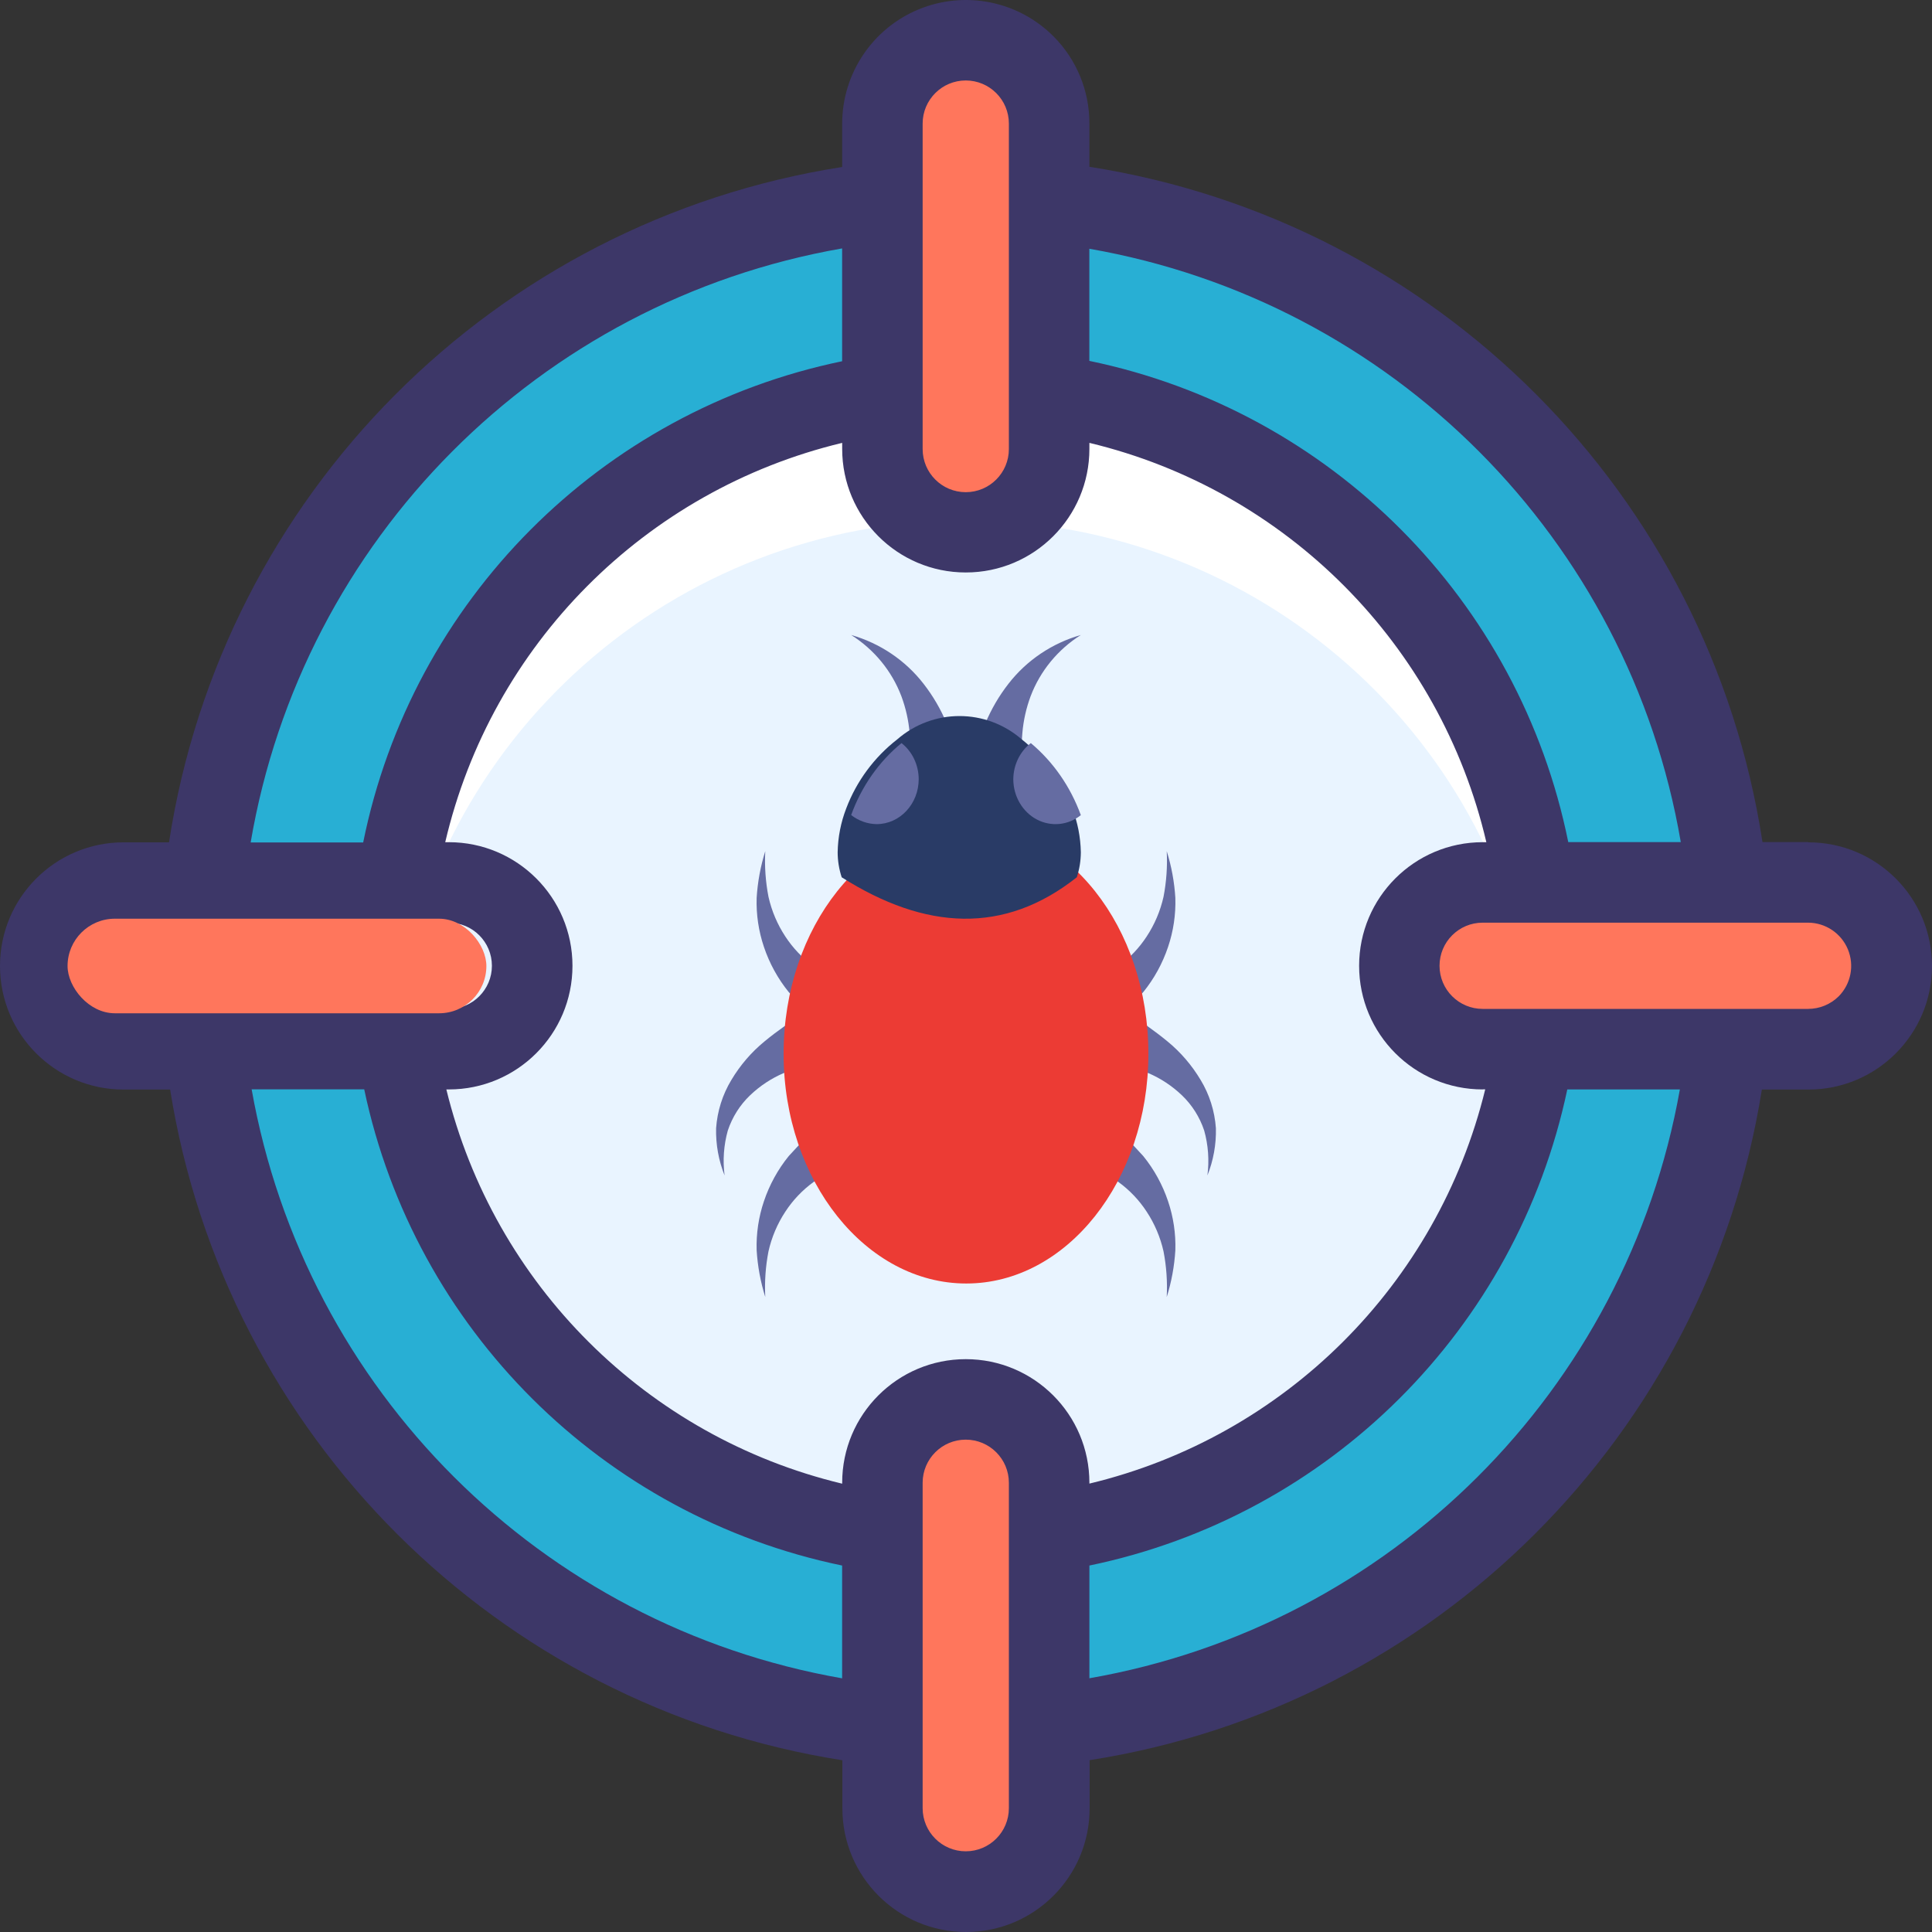 <?xml version="1.0" encoding="UTF-8"?>
<svg width="100px" height="100px" viewBox="0 0 100 100" version="1.1" xmlns="http://www.w3.org/2000/svg" xmlns:xlink="http://www.w3.org/1999/xlink">
    <rect x="0" y="0" width="100" height="100" fill="#333333" stroke="none"/>
    <!-- Generator: Sketch 52.2 (67145) - http://www.bohemiancoding.com/sketch -->
    <title>Software QA and Testing</title>
    <desc>Created with Sketch.</desc>
    <g id="illustration" stroke="none" stroke-width="1" fill="none" fill-rule="evenodd">
        <g id="Artboard" transform="translate(-170, -390)">
            <g id="Software-QA-and-Testing" transform="translate(170, 390)">
                <path d="M50.011,10.49 C34.029,10.485 19.619,20.109 13.501,34.874 C7.382,49.638 10.761,66.634 22.062,77.936 C33.362,89.237 50.358,92.618 65.123,86.501 C79.888,80.384 89.513,65.974 89.51,49.992 C89.503,28.18 71.823,10.499 50.011,10.49 Z" id="Path" fill="#28AFD4"></path>
                <path d="M50,79.72 C33.586,79.72 20.28,66.414 20.28,50 C20.28,33.586 33.586,20.28 50,20.28 C66.414,20.28 79.72,33.586 79.72,50 C79.716,66.412 66.412,79.716 50,79.72 Z" id="Path" fill="#E9F4FF"></path>
                <path d="M79.72,49.825 C79.721,50.935 79.659,52.044 79.534,53.147 C77.848,38.22 65.134,26.933 50.004,26.933 C34.874,26.933 22.159,38.22 20.474,53.147 C19.217,42.27 24.129,31.597 33.235,25.421 C42.341,19.246 54.143,18.584 63.892,23.702 C73.64,28.82 79.732,38.877 79.717,49.825 L79.72,49.825 Z" id="Path" fill="#FFFFFF"></path>
                <path d="M53.846,6.365 L53.846,23.006 C53.846,25.362 51.968,27.273 49.65,27.273 C47.333,27.273 45.455,25.362 45.455,23.006 L45.455,6.365 C45.455,4.008 47.333,2.098 49.65,2.098 C51.968,2.098 53.846,4.008 53.846,6.365 Z" id="Path" fill="#FF765C"></path>
                <path d="M53.846,76.994 L53.846,93.635 C53.846,95.992 51.968,97.902 49.65,97.902 C47.333,97.902 45.455,95.992 45.455,93.635 L45.455,76.994 C45.455,74.638 47.333,72.727 49.65,72.727 C51.968,72.727 53.846,74.638 53.846,76.994 Z" id="Path" fill="#FF765C"></path>
                <path d="M93.635,53.846 L76.994,53.846 C74.638,53.846 72.727,51.968 72.727,49.65 C72.727,47.333 74.638,45.455 76.994,45.455 L93.635,45.455 C95.992,45.455 97.902,47.333 97.902,49.65 C97.902,51.968 95.992,53.846 93.635,53.846 Z" id="Path" fill="#FF765C"></path>
                <path d="M93.588,43.588 L91.226,43.588 C88.468,25.591 74.375,11.451 56.387,8.633 L56.387,6.397 C56.393,4.698 55.719,3.067 54.516,1.869 C52.683,0.042 49.932,-0.502 47.543,0.488 C45.153,1.479 43.594,3.81 43.591,6.397 L43.591,8.643 C25.602,11.46 11.508,25.601 8.748,43.599 L6.398,43.599 C2.864,43.599 0,46.464 0,49.998 C0,53.531 2.864,56.396 6.398,56.396 L8.806,56.396 C11.658,74.285 25.707,88.301 43.602,91.111 L43.602,93.602 C43.602,97.135 46.466,100 50,100 C53.534,100 56.398,97.135 56.398,93.602 L56.398,91.107 C74.292,88.299 88.342,74.284 91.194,56.396 L93.602,56.396 C97.136,56.396 100,53.531 100,49.998 C100,46.464 97.136,43.599 93.602,43.599 L93.588,43.588 Z M86.997,43.588 L81.173,43.588 C78.642,31.071 68.889,21.27 56.384,18.679 L56.384,12.876 C72.056,15.609 84.315,27.907 86.997,43.588 Z M76.746,56.385 L76.875,56.385 C74.407,66.488 66.5,74.364 56.387,76.791 L56.387,76.748 C56.387,73.215 53.523,70.35 49.989,70.35 C46.456,70.35 43.591,73.215 43.591,76.748 L43.591,76.795 C33.479,74.368 25.571,66.492 23.103,56.389 L23.233,56.389 C26.766,56.389 29.631,53.524 29.631,49.99 C29.631,46.457 26.766,43.592 23.233,43.592 L23.045,43.592 C25.435,33.372 33.386,25.374 43.591,22.923 L43.591,23.233 C43.591,26.766 46.456,29.631 49.989,29.631 C53.523,29.631 56.387,26.766 56.387,23.233 L56.387,22.923 C66.593,25.374 74.543,33.372 76.933,43.592 L76.746,43.592 C73.212,43.592 70.348,46.457 70.348,49.99 C70.348,53.524 73.212,56.389 76.746,56.389 L76.746,56.385 Z M47.756,6.397 C47.756,5.165 48.755,4.165 49.987,4.165 C51.22,4.165 52.219,5.165 52.219,6.397 L52.219,23.243 C52.219,24.476 51.22,25.475 49.987,25.475 C48.755,25.475 47.756,24.476 47.756,23.243 L47.756,6.397 Z M43.588,12.876 L43.588,18.697 C31.083,21.288 21.329,31.089 18.798,43.606 L12.974,43.606 C15.644,27.911 27.905,15.596 43.588,12.858 L43.588,12.876 Z M4.156,49.989 C4.158,48.757 5.156,47.759 6.387,47.757 L23.229,47.757 C24.462,47.757 25.461,48.756 25.461,49.989 C25.461,51.221 24.462,52.22 23.229,52.22 L6.398,52.22 C5.805,52.222 5.235,51.988 4.814,51.569 C4.393,51.151 4.157,50.582 4.156,49.989 Z M13.025,56.385 L18.852,56.385 C21.469,68.785 31.178,78.46 43.588,81.032 L43.588,86.87 C28.004,84.146 15.79,71.962 13.025,56.385 Z M52.219,93.591 C52.219,94.823 51.22,95.823 49.987,95.823 C48.755,95.823 47.756,94.823 47.756,93.591 L47.756,76.748 C47.756,75.516 48.755,74.516 49.987,74.516 C51.22,74.516 52.219,75.516 52.219,76.748 L52.219,93.591 Z M56.387,86.87 L56.387,81.032 C68.795,78.461 78.505,68.788 81.123,56.389 L86.95,56.389 C84.182,71.964 71.967,84.144 56.384,86.867 L56.387,86.87 Z M95.171,51.569 C94.75,51.986 94.181,52.22 93.588,52.22 L76.742,52.22 C75.51,52.22 74.51,51.221 74.51,49.989 C74.51,48.756 75.51,47.757 76.742,47.757 L93.588,47.757 C94.489,47.761 95.3,48.304 95.646,49.137 C95.991,49.969 95.805,50.927 95.171,51.569 Z" id="Shape" fill="#3D3768" fill-rule="nonzero"></path>
                <path d="M50.35,39.86 C50.451,39.032 50.669,38.221 50.997,37.451 C51.303,36.715 51.707,36.021 52.199,35.39 C53.139,34.178 54.452,33.293 55.944,32.867 C54.751,33.62 53.839,34.732 53.345,36.035 C53.117,36.648 52.973,37.288 52.918,37.939 C52.86,38.55 52.886,39.167 52.997,39.772 L50.35,39.86 Z" id="Path" fill="#656CA2"></path>
                <path d="M47.003,39.772 C47.114,39.167 47.14,38.55 47.082,37.939 C47.027,37.288 46.883,36.648 46.655,36.035 C46.161,34.732 45.249,33.62 44.056,32.867 C45.548,33.293 46.861,34.178 47.801,35.39 C48.293,36.021 48.697,36.715 49.003,37.451 C49.331,38.221 49.549,39.032 49.65,39.86 L47.003,39.772 Z" id="Path" fill="#656CA2"></path>
                <path d="M57.374,58.042 C58.006,58.607 58.606,59.206 59.174,59.837 C59.738,60.531 60.173,61.324 60.459,62.176 C60.735,62.993 60.863,63.853 60.836,64.716 C60.785,65.537 60.636,66.349 60.39,67.133 C60.43,66.342 60.374,65.549 60.224,64.772 C60.059,64.038 59.763,63.34 59.35,62.714 C58.96,62.117 58.466,61.598 57.892,61.182 C57.371,60.806 56.649,60.48 55.944,60.072 L57.374,58.042 Z" id="Path" fill="#656CA2"></path>
                <path d="M44.056,60.072 C43.365,60.473 42.626,60.806 42.108,61.182 C41.534,61.598 41.04,62.117 40.65,62.714 C40.237,63.34 39.941,64.038 39.776,64.772 C39.626,65.549 39.57,66.342 39.61,67.133 C39.364,66.349 39.215,65.537 39.164,64.716 C39.137,63.853 39.265,62.993 39.541,62.176 C39.827,61.324 40.262,60.531 40.826,59.837 C41.394,59.206 41.994,58.607 42.626,58.042 L44.056,60.072 Z" id="Path" fill="#656CA2"></path>
                <path d="M58.465,52.448 C59.107,52.921 59.721,53.319 60.432,53.906 C61.111,54.462 61.691,55.138 62.147,55.903 C62.602,56.654 62.872,57.511 62.935,58.397 C62.955,59.234 62.805,60.066 62.496,60.839 C62.596,60.061 62.539,59.27 62.329,58.517 C62.096,57.819 61.7,57.193 61.178,56.694 C60.667,56.206 60.076,55.816 59.435,55.542 C58.838,55.284 58.04,55.025 57.343,54.755 L58.465,52.448 Z" id="Path" fill="#656CA2"></path>
                <path d="M42.657,54.755 C41.939,55.021 41.151,55.284 40.565,55.542 C39.924,55.816 39.333,56.206 38.822,56.694 C38.3,57.193 37.904,57.819 37.671,58.517 C37.461,59.27 37.404,60.061 37.504,60.839 C37.195,60.066 37.045,59.234 37.065,58.397 C37.128,57.511 37.399,56.654 37.853,55.903 C38.309,55.138 38.889,54.462 39.568,53.906 C40.265,53.326 40.893,52.929 41.535,52.448 L42.657,54.755 Z" id="Path" fill="#656CA2"></path>
                <path d="M42.626,53.147 C41.994,52.582 41.394,51.983 40.826,51.352 C40.262,50.657 39.827,49.865 39.541,49.012 C39.265,48.196 39.137,47.335 39.164,46.473 C39.215,45.652 39.364,44.84 39.61,44.056 C39.57,44.847 39.626,45.64 39.776,46.416 C39.941,47.151 40.237,47.849 40.65,48.475 C41.04,49.071 41.534,49.591 42.108,50.006 C42.629,50.382 43.351,50.709 44.056,51.117 L42.626,53.147 Z" id="Path" fill="#656CA2"></path>
                <path d="M55.944,51.117 C56.635,50.716 57.374,50.382 57.892,50.006 C58.466,49.591 58.96,49.072 59.35,48.475 C59.763,47.849 60.059,47.151 60.224,46.416 C60.374,45.64 60.43,44.847 60.39,44.056 C60.636,44.84 60.785,45.652 60.836,46.473 C60.863,47.335 60.735,48.196 60.459,49.012 C60.173,49.865 59.738,50.658 59.174,51.352 C58.606,51.983 58.006,52.582 57.374,53.147 L55.944,51.117 Z" id="Path" fill="#656CA2"></path>
                <path d="M59.441,54.545 C59.441,61.115 55.202,66.434 50.014,66.434 C44.826,66.434 40.559,61.118 40.559,54.545 C40.559,47.973 44.798,42.657 50.014,42.657 C55.231,42.657 59.441,47.973 59.441,54.545 Z" id="Path" fill="#EC3B34"></path>
                <path d="M55.944,44.114 C55.942,44.554 55.872,44.99 55.735,45.408 C51.981,48.382 47.893,48.151 43.566,45.408 C43.429,44.99 43.358,44.554 43.357,44.114 C43.37,43.336 43.521,42.567 43.801,41.842 C44.337,40.431 45.248,39.198 46.432,38.277 C48.29,36.658 51.037,36.658 52.894,38.277 C54.064,39.207 54.964,40.438 55.5,41.842 C55.78,42.567 55.93,43.336 55.944,44.114 Z" id="Path" fill="#293B66"></path>
                <path d="M55.944,42.193 C55.283,42.72 54.401,42.805 53.662,42.414 C52.924,42.023 52.454,41.221 52.448,40.341 C52.452,39.596 52.789,38.897 53.355,38.462 C54.517,39.434 55.411,40.723 55.944,42.193 Z" id="Path" fill="#656CA2"></path>
                <path d="M47.552,40.326 C47.552,41.614 46.576,42.657 45.372,42.657 C44.898,42.649 44.439,42.485 44.056,42.187 C44.587,40.713 45.489,39.424 46.662,38.462 C47.218,38.898 47.548,39.589 47.552,40.326 Z" id="Path" fill="#656CA2"></path>
                <rect id="Rectangle" fill="#FF765C" x="3.497" y="47.552" width="21.678" height="4.895" rx="2.448"></rect>
            </g>
        </g>
    </g>
</svg>